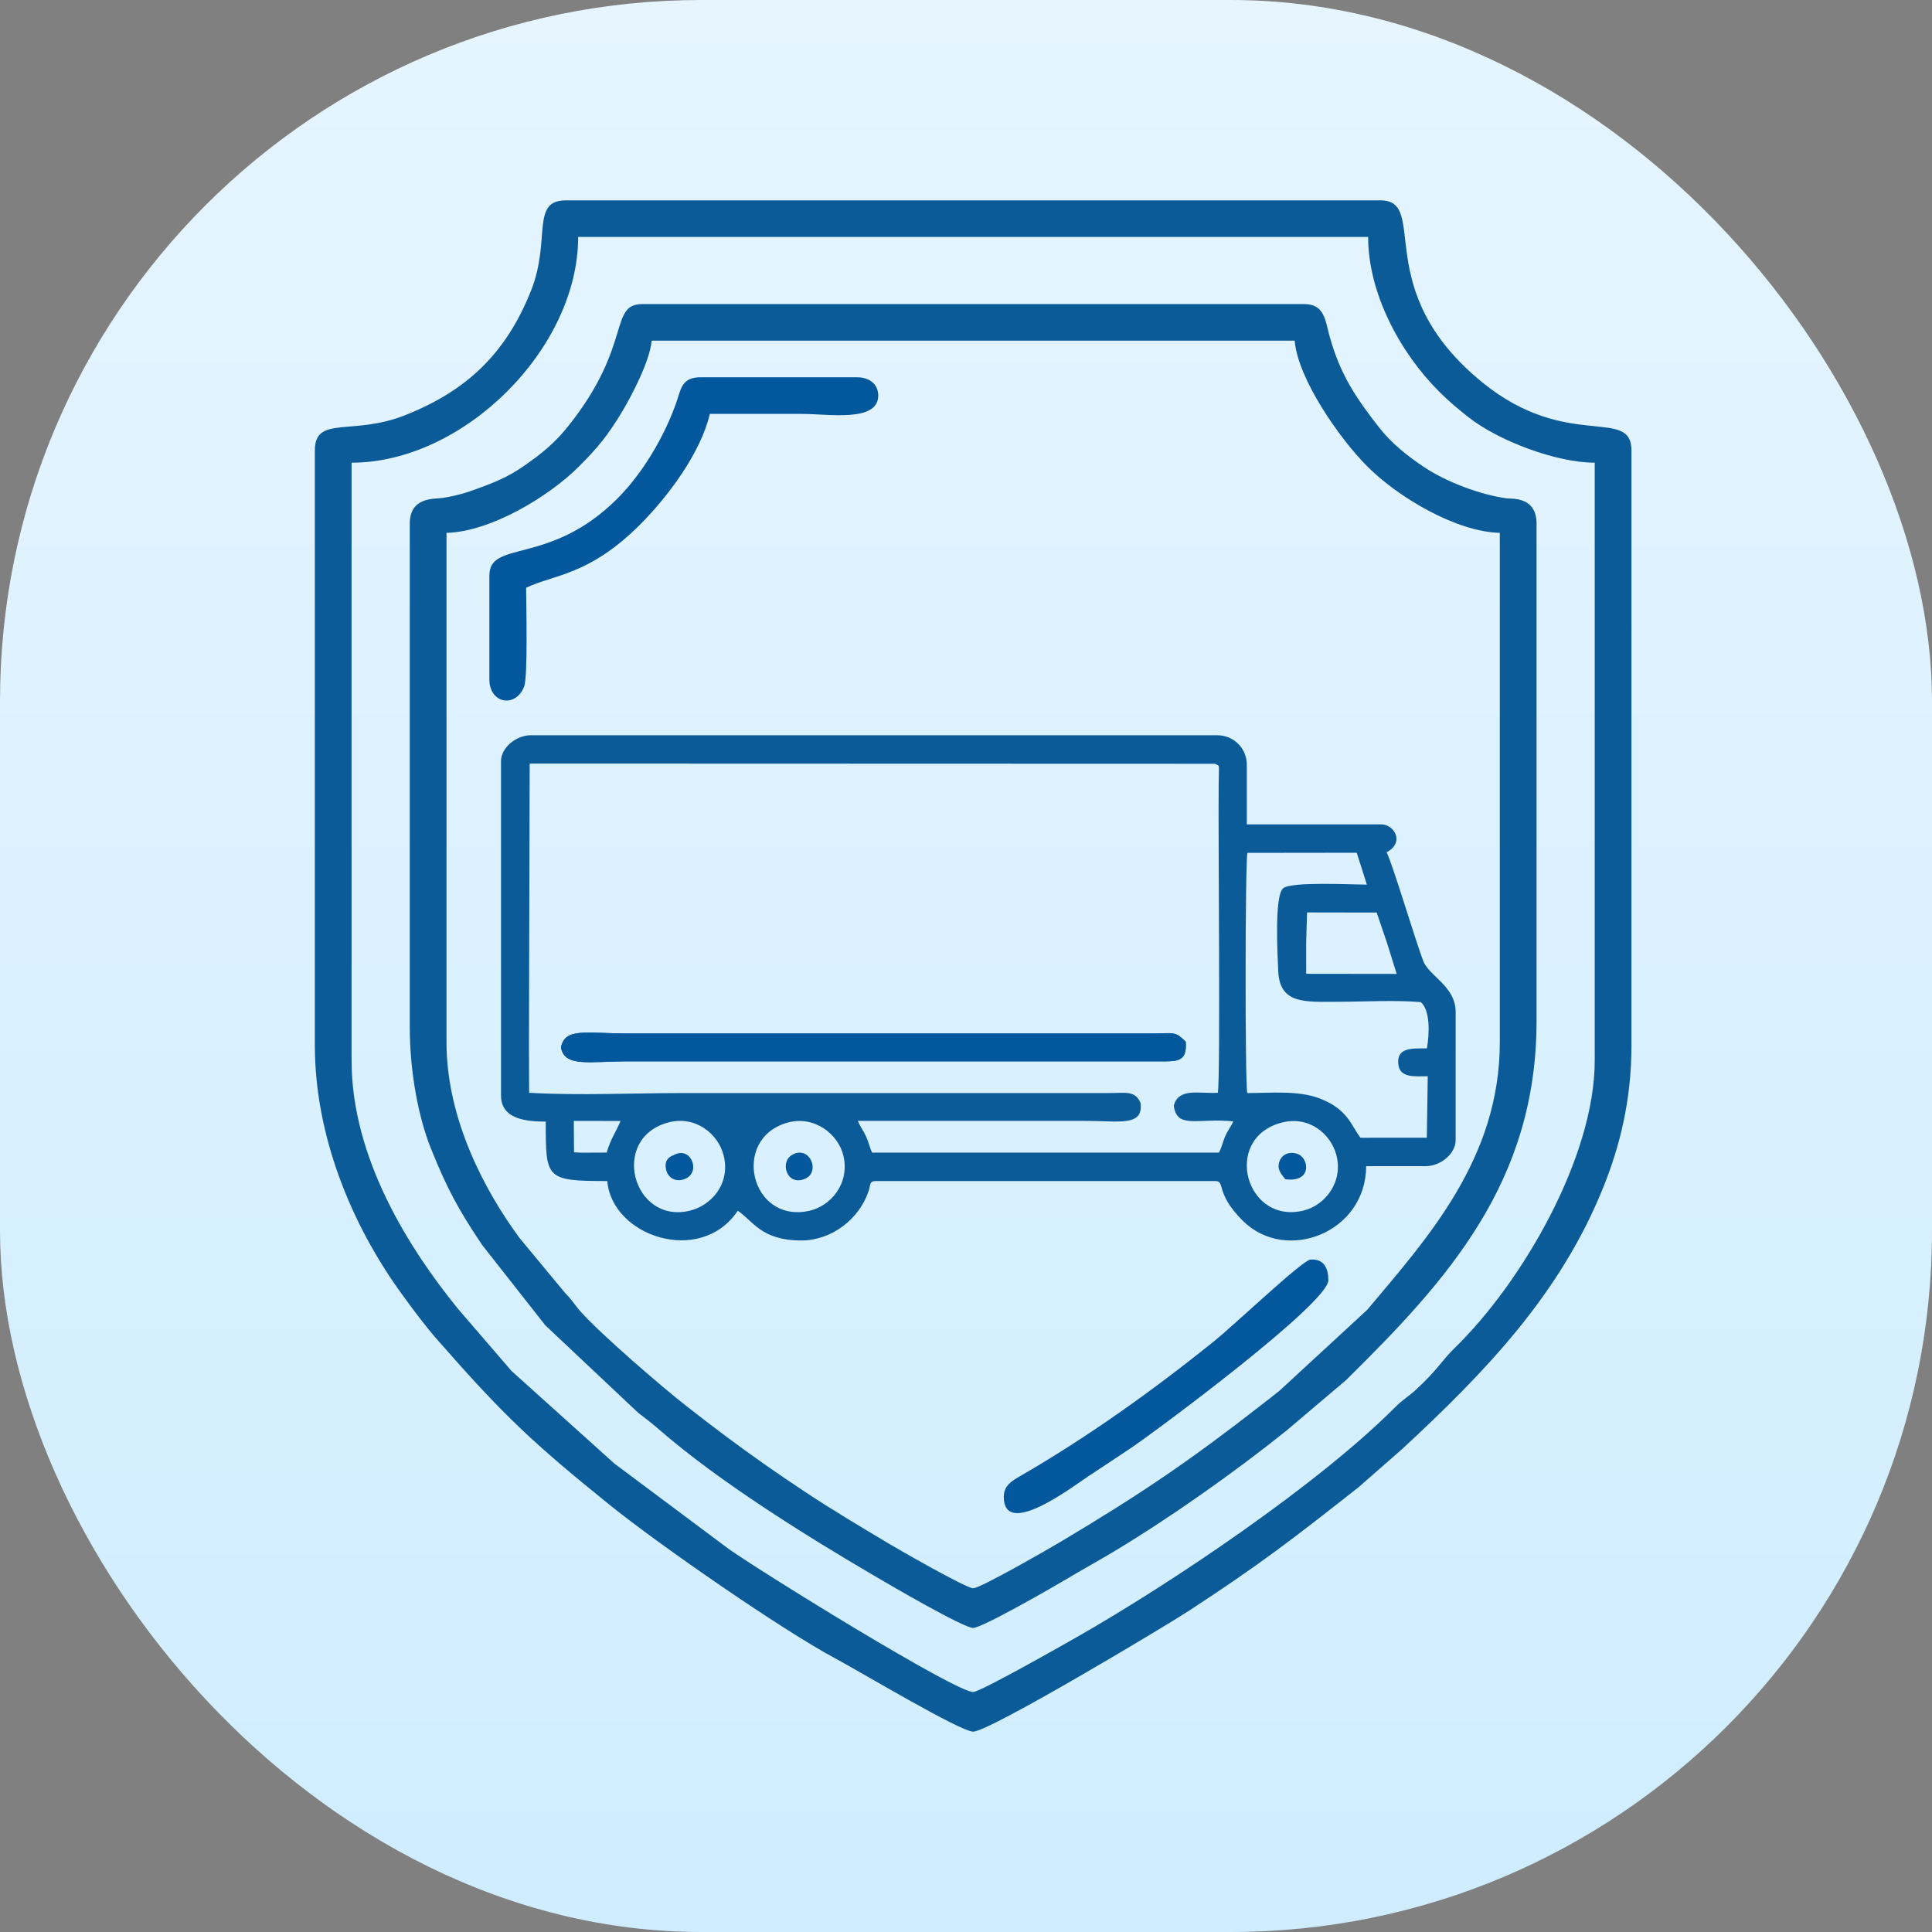 <svg width="135" height="135" viewBox="0 0 135 135" fill="none" xmlns="http://www.w3.org/2000/svg">
<rect x="0" y="0" width="135" height="135" fill="#808080" stroke="none"/>
<rect width="135" height="135" rx="49" fill="url(#paint0_linear_1001_198)"/>
<g clip-path="url(#clip0_1001_198)">
<path fill-rule="evenodd" clip-rule="evenodd" d="M24.567 74.108V32.331C32.396 32.331 40.4 24.359 40.4 16.558H95.6C95.6 20.488 97.822 24.635 100.574 27.376C101.264 28.064 101.87 28.57 102.628 29.166C104.665 30.771 108.713 32.331 111.433 32.331V74.108C111.433 80.83 106.398 89.567 101.643 94.196C100.73 95.085 100.466 95.701 98.972 97.077C98.392 97.612 98.066 97.752 97.469 98.35C92.05 103.78 81.781 110.667 75.264 114.382C74.428 114.858 68.502 118.229 68 118.229C66.748 118.229 53.301 109.92 50.885 108.21L42.937 102.273L35.744 95.798L31.988 91.44C28.603 87.267 24.567 80.935 24.567 74.108H24.567ZM22 31.478V73.042C22 79.347 24.546 85.569 28.081 90.43C28.924 91.59 29.687 92.62 30.606 93.67C35.216 98.932 37.248 100.838 42.607 105.16C46.029 107.921 54.593 113.865 58.372 115.885C60.034 116.773 67.105 121 68 121C69.127 121 81.366 113.67 83.065 112.562C88.108 109.274 90.491 107.415 94.93 103.921L98.004 101.228C103.774 95.881 109.077 90.395 112.077 82.849C113.176 80.086 114 76.9 114 73.042V31.478C114 28.37 109.495 31.532 103.583 26.723C95.642 20.263 99.912 14 96.456 14H39.544C37.054 14 38.518 16.764 37.106 20.31C35.365 24.678 32.646 27.297 28.3 29.015C24.615 30.473 22 29.002 22 31.478H22Z" fill="#0C5B99"/>
<path fill-rule="evenodd" clip-rule="evenodd" d="M31.2 72.829V37.233C34.227 37.166 38.31 34.742 40.454 32.597C41.752 31.298 42.483 30.415 43.465 28.776C44.116 27.689 45.416 25.229 45.535 23.805H90.465C90.688 26.467 93.6 30.65 95.547 32.597C97.683 34.735 101.747 37.165 104.8 37.233V72.829C104.8 80.973 99.727 86.53 95.537 91.523L89.427 97.159C88.97 97.529 88.549 97.853 88.112 98.193C83.036 102.144 79.728 104.381 74.138 107.718C73.375 108.173 68.506 110.982 68 110.982C67.503 110.982 62.666 108.198 61.997 107.797C60.008 106.604 58.126 105.49 56.19 104.204C54.232 102.903 52.495 101.687 50.67 100.325C49.754 99.641 48.961 99.027 48.009 98.286C46.285 96.944 41.953 93.21 40.562 91.637C40.097 91.111 40.027 90.887 39.494 90.357L36.302 86.504C33.95 83.315 31.2 78.273 31.2 72.829V72.829ZM28.633 36.594V71.763C28.633 74.887 29.23 78.072 30.127 80.293C31.276 83.141 32.059 84.556 33.682 86.982L38.098 92.601L44.586 98.713C45.094 99.106 45.554 99.452 46.011 99.851C50.257 103.555 56.39 107.357 61.277 110.219C62.182 110.749 67.318 113.753 68 113.753C68.638 113.753 73.761 110.796 74.59 110.3C75.716 109.628 76.741 109.07 77.832 108.415C81.763 106.055 86.318 102.839 89.891 99.966L94.053 96.439C101.167 89.427 107.368 82.594 107.368 71.337V36.594C107.368 34.683 105.656 34.871 105.294 34.823C103.457 34.581 101.072 33.676 99.546 32.663C98.356 31.874 97.222 30.97 96.362 29.866C94.749 27.795 93.651 26.19 92.909 23.502C92.581 22.311 92.541 21.247 91.107 21.247H44.893C42.525 21.247 44.212 24.114 39.731 29.746C38.785 30.934 37.881 31.68 36.582 32.577C35.727 33.167 34.982 33.534 33.892 33.947C32.903 34.322 32.062 34.627 30.895 34.798C30.35 34.877 28.633 34.704 28.633 36.594L28.633 36.594Z" fill="#0C5B99"/>
<path fill-rule="evenodd" clip-rule="evenodd" d="M34.195 40.217V47.464C34.195 49.187 36.047 49.488 36.627 47.968C36.894 47.269 36.763 42.048 36.763 41.069C38.716 40.136 41.167 40.219 44.733 36.647C46.64 34.736 48.956 31.673 49.6 28.92C51.739 28.92 53.879 28.92 56.019 28.92C57.877 28.92 61.367 29.527 61.367 27.641C61.367 26.826 60.734 26.362 59.87 26.362H48.958C47.642 26.362 47.587 27.17 47.27 28.09C46.444 30.479 44.902 33.081 43.136 34.843C38.409 39.559 34.195 37.696 34.195 40.217V40.217Z" fill="#03579D"/>
<path fill-rule="evenodd" clip-rule="evenodd" d="M70.141 104.587C70.141 107.573 74.991 103.853 76.134 103.097C77.125 102.442 78.068 101.826 79.087 101.137C80.793 99.983 92.82 91.069 92.82 89.454C92.82 88.651 92.523 87.938 91.566 88.016C90.999 88.061 86.279 92.561 84.757 93.784C80.504 97.199 76.014 100.41 71.269 103.154C70.726 103.468 70.141 103.8 70.141 104.587H70.141Z" fill="#03579D"/>
<path fill-rule="evenodd" clip-rule="evenodd" d="M35.008 53.192V76.555C35.008 78.24 36.864 78.372 38.135 78.372C38.135 82.373 38.117 82.526 42.434 82.526C42.757 86.389 48.946 88.482 51.554 84.602C52.611 85.308 53.196 86.679 55.984 86.679C58.078 86.679 60.037 85.221 60.703 83.203C60.837 82.795 60.737 82.526 61.195 82.526H84.907C85.662 82.526 84.869 83.33 86.827 85.286C89.874 88.329 95.46 86.103 95.46 81.487H99.629C100.648 81.487 101.714 80.626 101.714 79.67V70.714C101.714 68.898 99.849 68.214 99.444 67.135C98.848 65.546 97.342 60.484 96.893 59.552C98.165 58.882 97.447 57.605 96.502 57.605H87.122V53.452C87.122 52.279 86.215 51.375 85.037 51.375H37.092C36.074 51.375 35.008 52.236 35.008 53.192H35.008ZM40.111 80.517L40.61 80.544L41.913 80.539L42.388 80.535C42.712 79.491 43.058 79.075 43.358 78.329L40.095 78.324L40.111 80.517ZM79.699 77.075C79.902 78.739 78.204 78.322 75.787 78.322H59.941C60.129 78.762 60.339 79.018 60.527 79.429C60.699 79.807 60.78 80.213 60.935 80.539L85.168 80.539C85.359 80.231 85.45 79.774 85.59 79.443C85.772 79.016 86.019 78.718 86.176 78.357C83.738 78.095 82.231 78.933 82.019 77.259C82.361 75.974 83.8 76.438 85.101 76.359C85.287 74.947 85.114 58.427 85.156 54.749C85.173 53.288 85.256 53.573 84.908 53.369L37.012 53.354L36.961 73.192L36.975 76.36C40.39 76.559 44.348 76.377 47.776 76.377L77.611 76.376C78.704 76.371 79.327 76.207 79.699 77.075L79.699 77.075ZM82.855 72.792C82.948 74.14 82.366 74.169 81.134 74.164L43.867 74.162C41.195 74.162 39.463 74.594 39.199 73.192C39.474 71.778 40.992 72.215 43.867 72.215L80.608 72.215C81.969 72.211 82.1 72.025 82.855 72.792L82.855 72.792ZM87.153 76.377C88.82 76.377 90.758 76.179 92.251 76.768C94.218 77.544 94.404 78.657 95.068 79.501L99.701 79.498L99.765 75.204C98.858 75.204 97.793 75.353 97.704 74.33C97.605 73.182 98.668 73.258 99.707 73.258C99.882 72.253 99.953 70.603 99.28 70.024C97.546 69.869 95.179 70 93.376 70C91.255 70 89.416 70.191 89.319 67.866C89.272 66.765 89.037 62.631 89.654 62.075C90.196 61.586 94.449 61.812 95.511 61.812L94.803 59.586L87.164 59.596C87.003 60.305 86.991 75.535 87.153 76.377L87.153 76.377ZM96.924 65.907L96.199 63.765L91.331 63.757L91.269 65.899L91.271 68.045L97.595 68.053L96.924 65.907H96.924ZM89.481 78.463C85.381 79.618 87.07 85.623 91.134 84.576C92.589 84.201 93.87 82.603 93.381 80.715C92.995 79.226 91.446 77.91 89.48 78.463H89.481ZM46.693 78.435C42.587 79.541 44.218 85.543 48.182 84.603C49.676 84.249 51.047 82.752 50.574 80.771C50.21 79.249 48.611 77.919 46.693 78.435H46.693ZM55.043 78.441C51.057 79.537 52.433 85.492 56.524 84.612C58.051 84.283 59.392 82.7 58.934 80.756C58.58 79.253 56.907 77.929 55.043 78.441Z" fill="#0C5B99"/>
<path fill-rule="evenodd" clip-rule="evenodd" d="M39.195 73.192C39.459 74.594 41.191 74.162 43.864 74.162L81.13 74.164C82.362 74.169 82.944 74.14 82.851 72.791C82.097 72.025 81.966 72.211 80.604 72.215L43.864 72.215C40.989 72.215 39.471 71.778 39.195 73.192L39.195 73.192Z" fill="#03579D"/>
<path fill-rule="evenodd" clip-rule="evenodd" d="M47.053 80.728C47.052 80.728 46.251 80.928 46.593 81.883C46.756 82.339 47.299 82.66 47.954 82.334C48.979 81.826 48.246 80.029 47.053 80.728Z" fill="#03579D"/>
<path fill-rule="evenodd" clip-rule="evenodd" d="M89.807 82.399C91.713 82.651 91.466 80.935 90.693 80.642C90.101 80.418 89.602 80.681 89.436 81.074C89.17 81.704 89.537 82.034 89.807 82.399Z" fill="#03579D"/>
<path fill-rule="evenodd" clip-rule="evenodd" d="M55.429 80.652C54.403 81.142 54.989 82.977 56.303 82.344C57.299 81.864 56.617 80.086 55.429 80.652Z" fill="#03579D"/>
</g>
<defs>
<linearGradient id="paint0_linear_1001_198" x1="67.5" y1="0" x2="67.5" y2="135" gradientUnits="userSpaceOnUse">
<stop stop-color="#E6F5FF"/>
<stop offset="1" stop-color="#CFEDFF"/>
</linearGradient>
<clipPath id="clip0_1001_198">
<rect width="92" height="107" fill="white" transform="translate(22 14)"/>
</clipPath>
</defs>
</svg>
